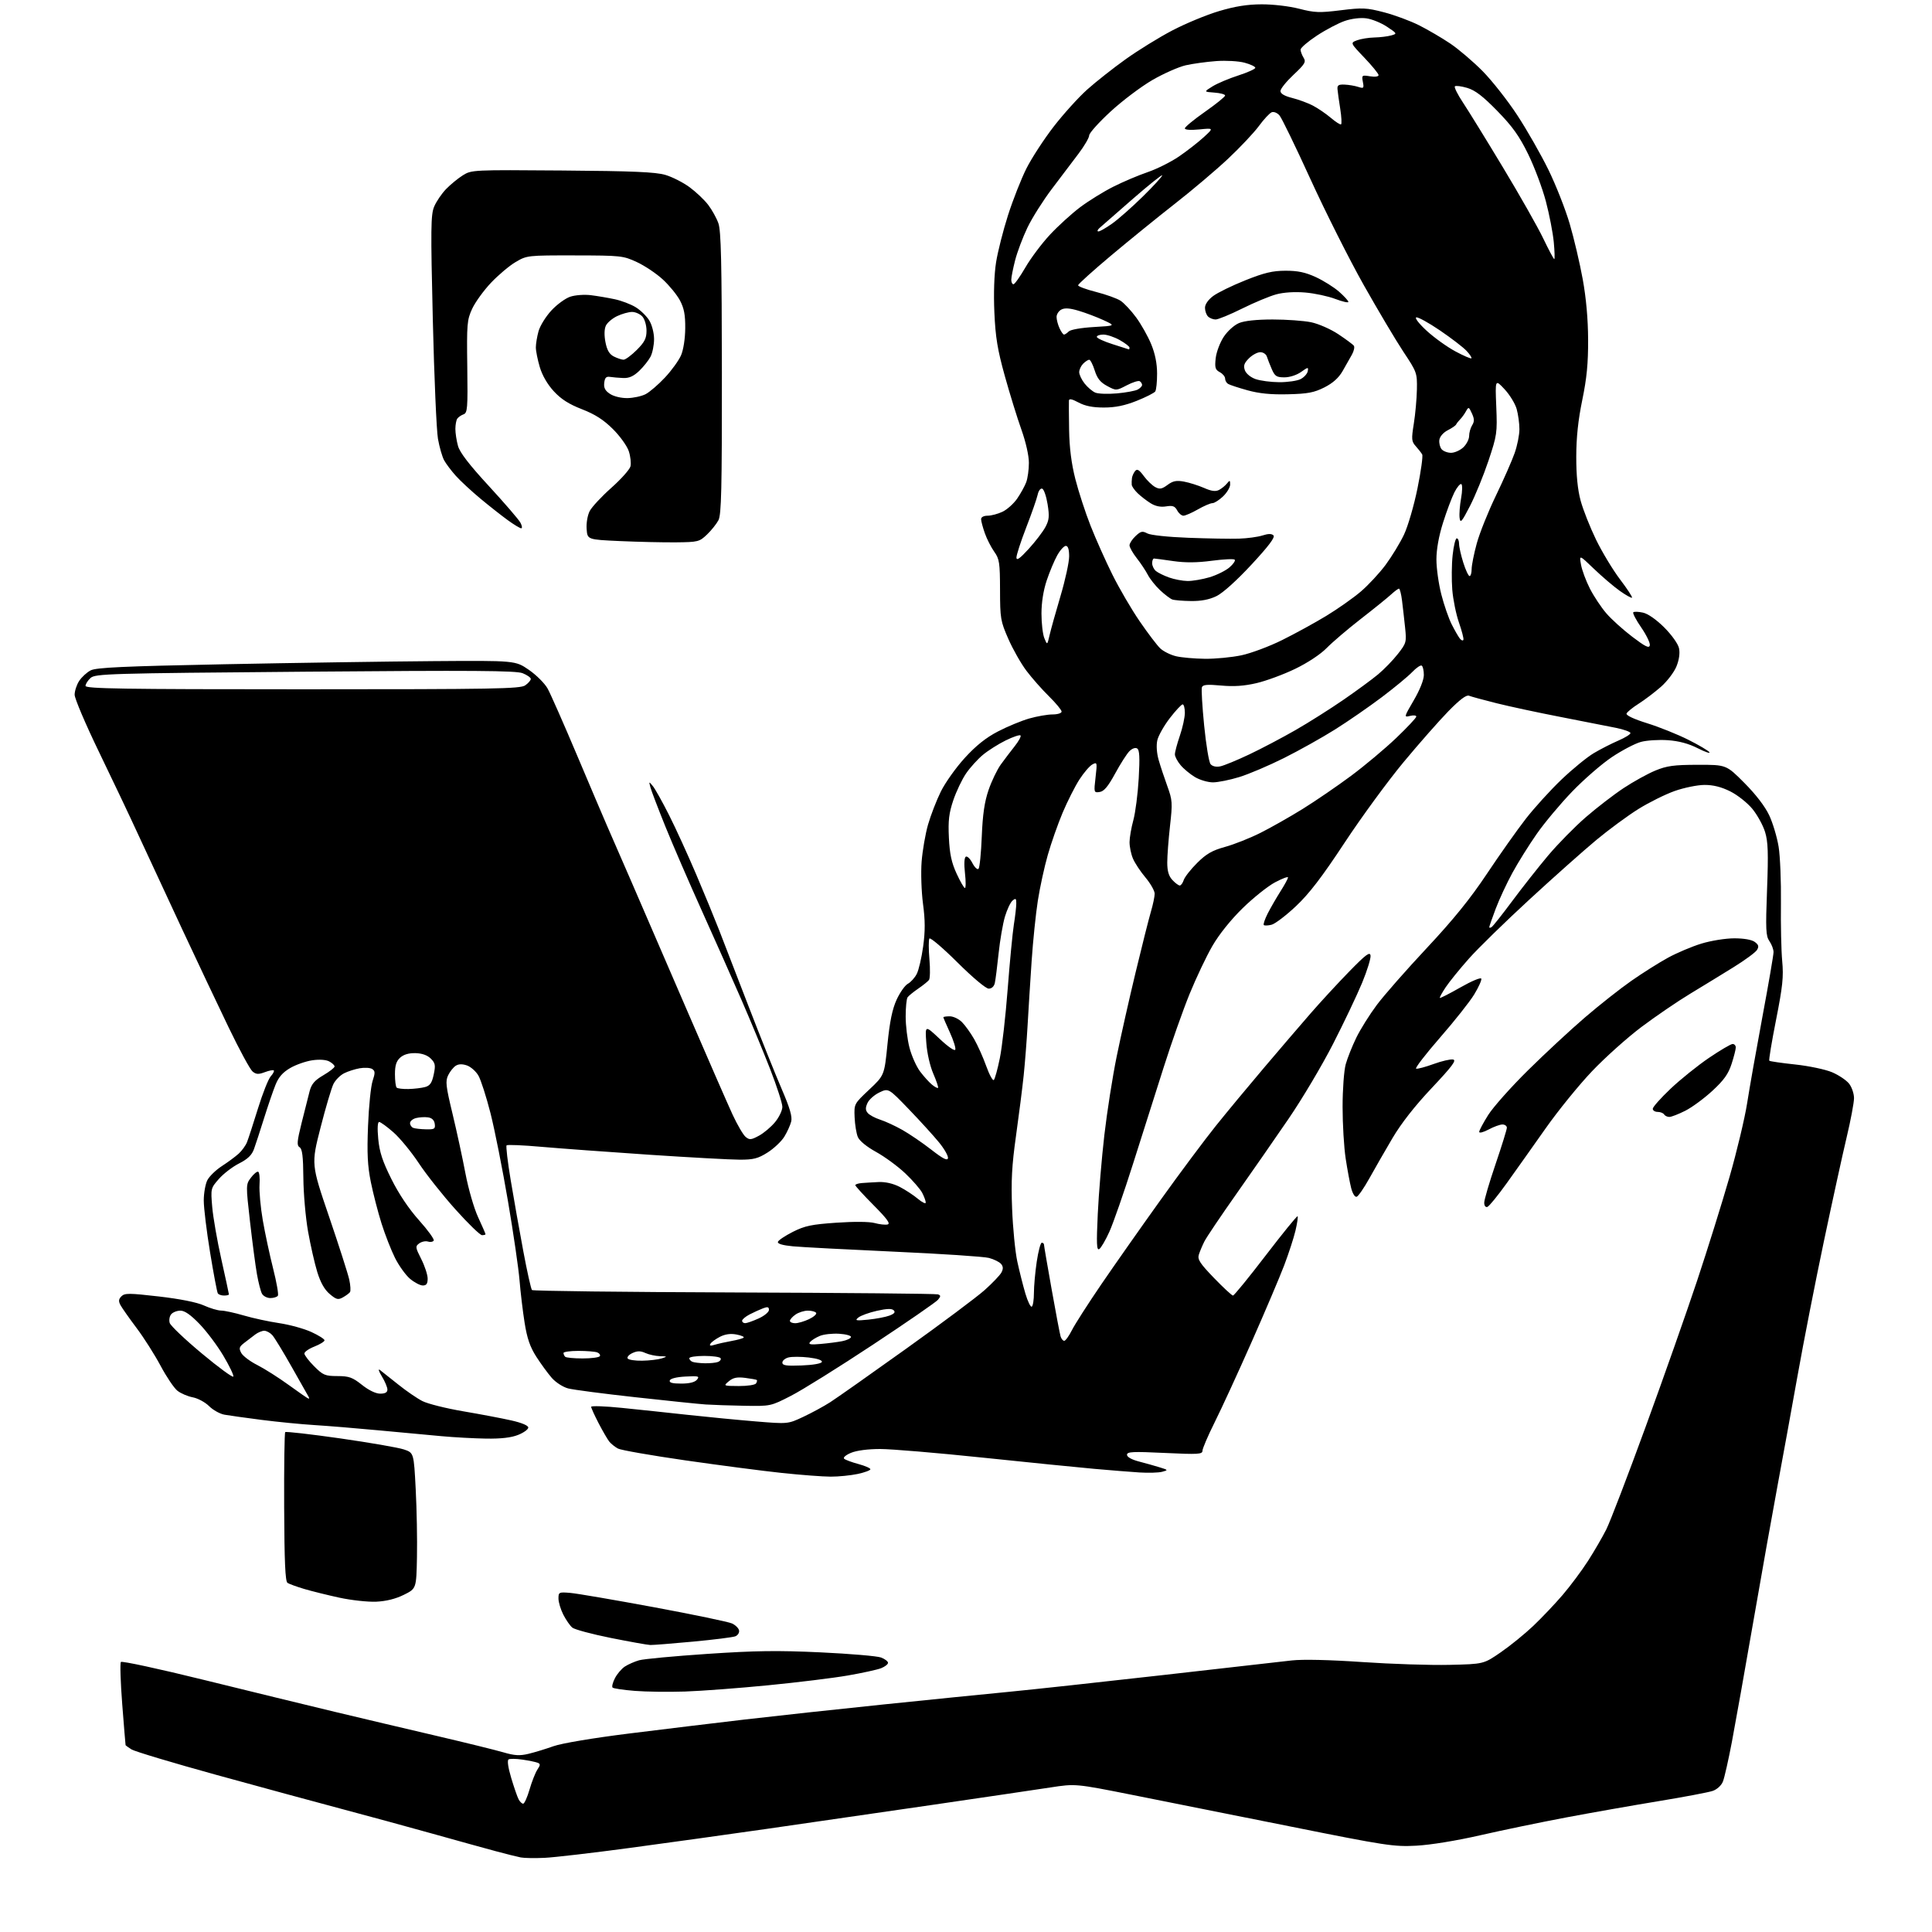 <?xml version="1.0" encoding="UTF-8" standalone="no"?>
<svg 
  version="1.1" 
  xmlns="http://www.w3.org/2000/svg" 
  xmlns:xlink="http://www.w3.org/1999/xlink" 
  xmlns:svg="http://www.w3.org/2000/svg"
  xmlns:rdf="http://www.w3.org/1999/02/22-rdf-syntax-ns#"
  xmlns:cc="http://creativecommons.org/ns#"
  xmlns:dc="http://purl.org/dc/elements/1.1/"
  viewBox="0 0 768 768"
  width="768"
  height="768"
>
<style>svg {background-color: white; }</style>"
<path stroke="none" fill="black" fill-rule="evenodd" d="M216.50,738.52C212.65,738.70 208.38,738.63 207.00,738.36C205.62,738.09 201.12,736.97 197.00,735.86C192.88,734.75 181.62,731.64 172.00,728.94C162.38,726.25 146.18,721.83 136.00,719.13C125.83,716.43 103.33,710.31 86.00,705.54C68.67,700.76 53.49,696.20 52.25,695.41C51.01,694.61 49.96,693.85 49.92,693.73C49.87,693.60 49.28,686.30 48.59,677.50C47.91,668.70 47.67,661.12 48.06,660.66C48.46,660.20 63.34,663.41 81.14,667.81C98.94,672.20 122.28,677.89 133.00,680.46C143.72,683.03 161.95,687.33 173.50,690.03C185.05,692.73 197.02,695.68 200.10,696.58C204.56,697.89 206.59,698.01 210.10,697.17C212.52,696.59 216.97,695.23 220.00,694.15C223.23,692.99 235.61,690.91 250.00,689.11C263.48,687.43 284.18,684.92 296.00,683.54C307.82,682.16 332.57,679.47 351.00,677.57C369.43,675.67 391.93,673.40 401.00,672.53C410.07,671.66 437.52,668.67 462.00,665.90C486.48,663.12 509.65,660.49 513.50,660.05C517.84,659.56 528.48,659.80 541.50,660.69C553.05,661.48 568.64,661.99 576.15,661.81C589.79,661.50 589.79,661.50 596.65,656.76C600.42,654.16 606.23,649.43 609.56,646.26C612.89,643.09 618.12,637.58 621.19,634.00C624.25,630.42 628.78,624.35 631.25,620.50C633.72,616.65 636.99,611.02 638.51,608.00C640.04,604.98 647.11,586.52 654.23,567.00C661.36,547.48 670.54,521.39 674.65,509.04C678.76,496.69 684.52,478.24 687.46,468.04C690.40,457.84 693.57,444.55 694.52,438.50C695.46,432.45 698.21,416.93 700.62,404.00C703.04,391.07 705.01,379.59 705.01,378.47C705.00,377.36 704.27,375.40 703.37,374.12C701.95,372.08 701.83,369.53 702.43,353.65C702.98,339.02 702.83,334.57 701.64,330.71C700.83,328.07 698.56,323.95 696.60,321.55C694.62,319.14 690.69,316.03 687.81,314.59C684.24,312.81 681.02,312.01 677.55,312.02C674.77,312.03 669.45,313.12 665.72,314.43C662.00,315.75 655.50,318.97 651.29,321.60C647.07,324.23 639.54,329.77 634.56,333.91C629.58,338.05 617.62,348.68 608.00,357.54C598.38,366.40 587.53,376.98 583.91,381.07C580.28,385.16 576.13,390.27 574.69,392.44C573.24,394.61 572.19,396.52 572.36,396.69C572.53,396.86 576.23,394.97 580.58,392.49C584.93,390.01 588.65,388.45 588.84,389.03C589.04,389.61 587.77,392.43 586.03,395.29C584.29,398.16 578.16,405.90 572.41,412.49C566.66,419.09 562.39,424.63 562.93,424.81C563.47,424.99 566.59,424.16 569.85,422.97C573.11,421.78 576.62,420.97 577.63,421.17C579.08,421.45 577.24,423.90 569.16,432.48C562.41,439.63 556.99,446.56 553.51,452.46C550.58,457.43 546.45,464.61 544.34,468.42C542.23,472.22 539.96,475.51 539.30,475.73C538.61,475.96 537.70,474.52 537.12,472.31C536.58,470.22 535.59,464.90 534.92,460.50C534.25,456.10 533.70,446.88 533.70,440.00C533.70,433.06 534.26,425.51 534.95,423.03C535.64,420.57 537.53,415.82 539.16,412.48C540.79,409.14 544.46,403.28 547.31,399.47C550.16,395.65 559.11,385.47 567.18,376.85C577.79,365.50 584.41,357.33 591.08,347.33C596.15,339.72 603.10,329.90 606.52,325.50C609.94,321.10 616.33,314.07 620.72,309.88C625.12,305.68 630.90,300.96 633.57,299.38C636.25,297.79 640.62,295.56 643.29,294.41C645.95,293.27 648.13,291.92 648.13,291.41C648.12,290.91 645.51,289.97 642.31,289.32C639.11,288.66 629.23,286.72 620.35,285.00C611.46,283.28 599.99,280.82 594.85,279.53C589.71,278.24 584.80,276.91 583.95,276.56C582.89,276.14 580.29,278.10 575.76,282.72C572.12,286.45 564.08,295.57 557.91,303.00C551.74,310.43 541.20,324.82 534.49,335.00C525.46,348.70 520.44,355.25 515.15,360.23C511.22,363.93 506.86,367.25 505.46,367.60C504.05,367.95 502.67,368.00 502.38,367.72C502.10,367.43 502.80,365.36 503.94,363.11C505.09,360.86 507.37,356.91 509.01,354.32C510.66,351.73 512.00,349.25 512.00,348.80C512.00,348.36 509.67,349.24 506.83,350.75C503.99,352.26 498.21,356.88 493.99,361.00C489.30,365.58 484.61,371.42 481.96,376.00C479.56,380.12 475.47,388.76 472.85,395.18C470.24,401.60 465.63,414.65 462.61,424.18C459.58,433.71 454.11,450.95 450.44,462.50C446.78,474.05 442.53,486.25 441.01,489.61C439.49,492.98 437.67,496.09 436.97,496.52C435.93,497.16 435.82,494.45 436.38,482.58C436.76,474.48 437.94,460.35 439.00,451.18C440.06,442.00 442.26,427.98 443.89,420.00C445.52,412.02 448.91,396.95 451.43,386.50C453.94,376.05 456.68,365.21 457.50,362.41C458.33,359.61 459.00,356.39 459.00,355.26C459.00,354.12 457.36,351.23 455.36,348.84C453.35,346.46 451.10,343.05 450.36,341.28C449.61,339.51 449.01,336.59 449.01,334.78C449.02,332.98 449.70,329.02 450.53,326.00C451.35,322.98 452.31,315.50 452.66,309.40C453.13,301.05 452.98,298.11 452.04,297.53C451.31,297.07 450.03,297.53 448.94,298.63C447.92,299.66 445.37,303.65 443.28,307.50C440.46,312.67 438.85,314.59 437.12,314.83C434.82,315.16 434.80,315.06 435.50,308.99C436.19,303.04 436.15,302.85 434.23,303.88C433.14,304.46 430.81,307.18 429.05,309.92C427.30,312.65 424.31,318.57 422.41,323.06C420.52,327.56 417.86,335.12 416.51,339.87C415.15,344.61 413.38,352.77 412.56,358.00C411.74,363.23 410.63,374.02 410.09,382.00C409.55,389.98 408.83,401.45 408.49,407.50C408.15,413.55 407.44,422.55 406.93,427.50C406.41,432.45 405.04,443.25 403.88,451.50C402.21,463.40 401.89,469.40 402.33,480.50C402.63,488.20 403.56,497.65 404.40,501.50C405.23,505.35 406.68,511.07 407.61,514.22C408.54,517.36 409.68,519.70 410.15,519.41C410.62,519.12 411.00,516.68 411.00,513.98C411.00,511.29 411.50,505.69 412.12,501.54C412.74,497.39 413.64,494.00 414.12,494.00C414.60,494.00 415.00,494.34 415.00,494.75C415.00,495.16 416.37,503.15 418.04,512.50C419.70,521.85 421.31,530.29 421.60,531.25C421.90,532.21 422.55,533.00 423.05,533.00C423.55,533.00 424.93,531.09 426.11,528.75C427.29,526.41 432.56,518.20 437.81,510.50C443.07,502.80 453.66,487.73 461.35,477.00C469.03,466.27 478.94,453.00 483.35,447.50C487.77,442.00 496.35,431.65 502.42,424.50C508.48,417.35 516.77,407.68 520.84,403.00C524.90,398.32 531.89,390.75 536.36,386.17C542.95,379.42 544.56,378.22 544.81,379.83C544.98,380.93 543.48,385.81 541.47,390.67C539.46,395.52 534.26,406.48 529.90,415.00C525.54,423.52 517.59,436.91 512.23,444.73C506.88,452.56 497.50,466.06 491.39,474.73C485.27,483.41 479.59,491.85 478.76,493.50C477.93,495.15 476.94,497.52 476.55,498.77C475.97,500.65 477.01,502.24 482.59,508.02C486.30,511.86 489.69,515.00 490.13,515.00C490.57,515.00 496.44,507.81 503.16,499.03C509.89,490.25 515.58,483.25 515.81,483.48C516.04,483.70 515.66,486.28 514.97,489.20C514.28,492.11 512.26,498.32 510.48,503.00C508.70,507.68 502.87,521.40 497.52,533.50C492.17,545.60 485.58,559.91 482.89,565.30C480.20,570.69 478.00,575.82 478.00,576.69C478.00,578.10 476.34,578.20 463.00,577.57C450.26,576.96 448.00,577.07 448.00,578.30C448.00,579.18 449.85,580.22 452.75,580.97C455.36,581.65 459.07,582.69 461.00,583.29C464.40,584.34 464.43,584.39 462.00,585.05C460.62,585.43 456.57,585.55 453.00,585.33C449.43,585.10 441.32,584.46 435.00,583.89C428.68,583.33 408.72,581.32 390.65,579.43C372.59,577.54 354.24,576.00 349.87,576.00C345.03,576.00 340.52,576.59 338.29,577.52C336.21,578.39 335.04,579.40 335.57,579.88C336.08,580.33 338.64,581.28 341.25,581.98C343.86,582.69 346.00,583.61 346.00,584.05C346.00,584.48 343.73,585.32 340.95,585.92C338.17,586.51 333.34,587.00 330.20,586.99C327.07,586.98 318.33,586.32 310.79,585.52C303.25,584.72 286.00,582.47 272.45,580.52C258.91,578.57 246.85,576.46 245.66,575.83C244.47,575.19 242.93,573.96 242.22,573.09C241.52,572.21 239.61,568.93 237.97,565.78C236.34,562.63 235.00,559.69 235.00,559.23C235.00,558.78 240.51,558.97 247.25,559.66C253.99,560.34 265.80,561.59 273.50,562.44C281.20,563.28 293.28,564.45 300.35,565.03C313.20,566.09 313.20,566.09 319.35,563.20C322.73,561.61 327.54,559.00 330.02,557.40C332.51,555.81 346.05,546.27 360.11,536.21C374.18,526.16 388.23,515.65 391.36,512.87C394.48,510.09 397.50,506.93 398.08,505.84C398.84,504.42 398.81,503.47 397.95,502.44C397.30,501.66 395.13,500.58 393.13,500.05C391.14,499.52 374.20,498.40 355.50,497.56C336.80,496.71 318.66,495.76 315.20,495.43C311.09,495.04 309.01,494.42 309.23,493.66C309.42,493.02 312.11,491.23 315.19,489.67C319.94,487.28 322.62,486.72 332.54,486.04C339.54,485.56 345.64,485.61 347.69,486.18C349.57,486.70 351.87,486.96 352.81,486.75C354.07,486.47 352.68,484.54 347.25,479.07C343.26,475.05 340.00,471.48 340.00,471.13C340.00,470.78 341.12,470.41 342.50,470.29C343.88,470.18 346.91,469.99 349.25,469.88C351.94,469.76 355.01,470.46 357.62,471.79C359.88,472.95 363.14,475.09 364.87,476.54C366.59,477.99 368.00,478.67 368.00,478.04C368.00,477.41 367.37,475.68 366.60,474.19C365.82,472.69 362.78,469.19 359.84,466.41C356.90,463.63 351.69,459.81 348.27,457.92C344.51,455.85 341.64,453.50 341.00,451.97C340.42,450.58 339.84,447.05 339.72,444.12C339.50,438.82 339.52,438.79 345.52,433.14C351.55,427.47 351.55,427.47 352.79,415.04C353.69,406.06 354.70,401.15 356.42,397.39C357.74,394.52 359.75,391.67 360.90,391.06C362.04,390.44 363.63,388.69 364.42,387.16C365.21,385.64 366.35,380.72 366.97,376.23C367.80,370.13 367.79,365.86 366.91,359.29C366.27,354.43 366.02,346.92 366.36,342.50C366.71,338.10 367.85,331.48 368.91,327.79C369.97,324.10 372.26,318.19 373.99,314.67C375.73,311.14 380.01,305.12 383.51,301.29C387.97,296.40 391.92,293.25 396.69,290.77C400.43,288.82 406.04,286.50 409.15,285.61C412.26,284.73 416.43,284.00 418.40,284.00C420.42,284.00 422.00,283.50 422.00,282.87C422.00,282.24 419.73,279.50 416.96,276.77C414.19,274.05 410.17,269.49 408.02,266.64C405.87,263.79 402.63,258.09 400.83,253.98C397.73,246.91 397.55,245.84 397.53,234.50C397.50,223.65 397.28,222.20 395.23,219.32C393.98,217.56 392.29,214.25 391.48,211.94C390.67,209.63 390.00,207.13 390.00,206.37C390.00,205.56 391.06,205.00 392.60,205.00C394.03,205.00 396.69,204.29 398.51,203.43C400.34,202.56 402.97,200.20 404.36,198.18C405.75,196.15 407.36,193.23 407.94,191.68C408.52,190.14 409.00,186.67 409.00,183.99C409.00,181.10 407.78,175.71 406.03,170.80C404.40,166.24 401.43,156.65 399.44,149.50C396.53,139.03 395.72,134.12 395.28,124.24C394.94,116.63 395.20,109.04 395.96,104.24C396.64,99.98 398.78,91.55 400.72,85.50C402.66,79.45 405.94,71.12 408.01,66.99C410.09,62.86 414.96,55.37 418.84,50.35C422.72,45.33 428.73,38.68 432.20,35.58C435.66,32.49 442.55,27.05 447.50,23.52C452.45,19.98 460.77,14.84 466.00,12.11C471.23,9.37 479.55,5.92 484.50,4.44C490.92,2.52 495.79,1.74 501.50,1.72C506.04,1.70 512.51,2.46 516.46,3.48C522.60,5.06 524.52,5.13 532.96,4.08C541.60,3.01 543.22,3.08 550.14,4.88C554.35,5.97 560.65,8.31 564.14,10.07C567.64,11.83 573.20,15.09 576.50,17.31C579.80,19.53 585.58,24.46 589.35,28.26C593.11,32.07 599.33,39.98 603.17,45.84C607.01,51.70 612.57,61.45 615.53,67.50C618.49,73.55 622.30,83.22 623.99,89.00C625.69,94.78 628.01,104.67 629.16,111.00C630.52,118.47 631.27,126.88 631.30,135.00C631.34,144.41 630.77,150.34 628.98,159.00C627.34,166.94 626.60,173.90 626.59,181.50C626.57,188.90 627.14,194.63 628.32,199.00C629.28,202.57 632.04,209.55 634.44,214.50C636.85,219.45 641.15,226.57 644.00,230.33C646.85,234.08 648.99,237.35 648.75,237.58C648.51,237.82 646.34,236.61 643.91,234.89C641.48,233.17 636.86,229.23 633.63,226.13C627.77,220.50 627.77,220.50 628.47,224.44C628.85,226.60 630.43,230.88 631.99,233.94C633.55,237.00 636.50,241.45 638.55,243.82C640.60,246.20 645.25,250.40 648.89,253.15C654.06,257.08 655.57,257.81 655.83,256.53C656.02,255.63 654.48,252.44 652.42,249.44C650.35,246.45 648.93,243.73 649.26,243.40C649.59,243.08 651.32,243.13 653.11,243.53C655.09,243.96 658.41,246.28 661.57,249.43C664.53,252.40 667.05,255.93 667.43,257.67C667.85,259.61 667.49,262.23 666.43,264.88C665.52,267.16 662.74,270.82 660.26,273.01C657.77,275.19 653.78,278.22 651.38,279.74C648.99,281.25 646.82,283.02 646.58,283.65C646.31,284.36 649.47,285.85 654.80,287.51C659.56,288.99 666.92,291.95 671.15,294.08C675.39,296.20 679.15,298.44 679.53,299.04C679.90,299.64 677.79,298.91 674.85,297.42C671.25,295.59 667.37,294.55 663.00,294.24C659.42,293.99 654.61,294.29 652.29,294.92C649.98,295.54 644.79,298.26 640.75,300.96C636.71,303.66 629.60,309.84 624.93,314.69C620.27,319.53 613.94,327.10 610.87,331.50C607.79,335.90 603.43,342.88 601.19,347.00C598.94,351.12 595.95,357.55 594.55,361.27C593.15,365.00 592.00,368.29 592.00,368.58C592.00,368.88 592.42,368.86 592.93,368.54C593.45,368.22 597.12,363.59 601.10,358.23C605.07,352.88 611.51,344.72 615.40,340.09C619.30,335.47 626.05,328.60 630.42,324.82C634.79,321.03 641.54,315.84 645.43,313.27C649.32,310.70 654.98,307.57 658.00,306.32C662.60,304.42 665.36,304.04 674.86,304.02C686.23,304.00 686.23,304.00 693.44,311.25C697.95,315.78 701.65,320.60 703.29,324.10C704.73,327.17 706.41,332.80 707.03,336.60C707.64,340.39 708.05,350.48 707.95,359.00C707.84,367.52 708.07,377.88 708.45,382.00C709.04,388.27 708.64,392.10 706.02,405.36C704.29,414.08 703.08,421.41 703.32,421.65C703.56,421.90 708.20,422.57 713.63,423.15C719.06,423.73 725.65,425.12 728.29,426.24C730.92,427.36 733.96,429.40 735.04,430.77C736.12,432.15 737.00,434.74 737.00,436.53C737.00,438.32 735.68,445.35 734.06,452.14C732.44,458.94 728.37,477.55 725.01,493.50C721.65,509.45 716.93,533.52 714.53,547.00C712.12,560.48 708.56,580.05 706.61,590.50C704.66,600.95 700.33,625.25 696.99,644.50C693.65,663.75 689.80,685.35 688.44,692.50C687.08,699.65 685.48,706.71 684.89,708.19C684.27,709.74 682.56,711.31 680.84,711.91C679.20,712.48 669.46,714.32 659.18,716.01C648.91,717.70 632.39,720.61 622.49,722.48C612.58,724.35 597.28,727.52 588.49,729.53C579.00,731.70 568.64,733.39 563.00,733.69C554.08,734.16 551.04,733.70 513.00,726.07C490.73,721.60 462.38,715.94 450.00,713.48C427.50,709.01 427.50,709.01 417.50,710.55C412.00,711.39 390.62,714.55 370.00,717.56C349.38,720.57 320.12,724.81 305.00,726.98C289.88,729.15 265.35,732.56 250.50,734.56C235.65,736.56 220.35,738.34 216.50,738.52zM207.96,717.00C208.46,717.00 209.60,714.46 210.50,711.36C211.40,708.26 212.80,704.71 213.60,703.48C214.86,701.57 214.87,701.16 213.66,700.70C212.89,700.40 210.21,699.85 207.70,699.48C205.19,699.10 202.70,699.07 202.17,699.40C201.57,699.77 201.97,702.60 203.21,706.75C204.32,710.46 205.64,714.29 206.15,715.25C206.65,716.21 207.47,717.00 207.96,717.00zM272.30,672.41C265.81,672.62 256.82,672.51 252.33,672.15C247.84,671.79 243.86,671.20 243.51,670.84C243.15,670.48 243.57,668.80 244.45,667.10C245.32,665.41 247.10,663.32 248.40,662.47C249.69,661.63 252.23,660.51 254.03,659.99C255.84,659.47 268.04,658.33 281.14,657.45C300.31,656.16 309.12,656.04 326.23,656.84C337.93,657.39 348.74,658.31 350.25,658.89C351.76,659.47 353.00,660.42 353.00,661.00C353.00,661.58 351.76,662.54 350.25,663.14C348.74,663.73 342.77,665.04 337.00,666.04C331.23,667.04 316.96,668.79 305.30,669.93C293.64,671.08 278.79,672.19 272.30,672.41zM258.50,653.91C257.40,653.88 250.34,652.61 242.82,651.11C235.30,649.60 228.40,647.75 227.50,647.00C226.59,646.25 224.99,643.93 223.93,641.86C222.87,639.78 222.00,636.89 222.00,635.44C222.00,632.91 222.18,632.82 226.75,633.21C229.36,633.43 244.32,636.00 260.00,638.90C275.68,641.81 289.62,644.72 290.99,645.35C292.36,645.99 293.62,647.24 293.79,648.13C293.96,649.02 293.29,650.07 292.30,650.46C291.31,650.85 283.75,651.80 275.50,652.57C267.25,653.34 259.60,653.95 258.50,653.91zM149.52,636.70C146.21,636.84 139.63,636.12 134.91,635.10C130.18,634.07 123.88,632.51 120.91,631.63C117.93,630.74 114.96,629.66 114.29,629.22C113.39,628.64 113.05,620.84 112.96,599.13C112.89,583.02 113.08,569.59 113.38,569.29C113.68,568.99 123.51,570.11 135.21,571.78C146.92,573.46 158.30,575.43 160.50,576.16C164.50,577.50 164.50,577.50 165.25,592.00C165.67,599.98 165.89,612.12 165.75,619.00C165.50,631.50 165.50,631.50 160.52,633.97C157.25,635.59 153.48,636.52 149.52,636.70zM193.23,571.87C188.43,571.79 180.45,571.36 175.50,570.90C170.55,570.45 159.30,569.40 150.50,568.58C141.70,567.75 130.22,566.81 125.00,566.49C119.78,566.17 110.33,565.24 104.00,564.43C97.67,563.62 91.02,562.68 89.21,562.36C87.40,562.03 84.65,560.50 83.11,558.95C81.56,557.41 78.65,555.84 76.64,555.46C74.63,555.08 71.89,553.91 70.55,552.86C69.20,551.80 66.19,547.34 63.84,542.93C61.49,538.53 57.20,531.76 54.29,527.90C51.38,524.03 48.51,519.94 47.90,518.82C47.05,517.23 47.14,516.43 48.28,515.29C49.57,514.00 51.36,514.01 63.18,515.37C71.58,516.34 78.27,517.68 81.05,518.94C83.50,520.05 86.59,520.97 87.93,520.98C89.27,520.99 93.32,521.87 96.93,522.93C100.54,523.99 106.87,525.36 110.99,525.97C115.12,526.58 120.85,528.16 123.74,529.48C126.64,530.81 129.00,532.30 129.00,532.79C129.00,533.29 127.20,534.40 125.00,535.27C122.80,536.13 121.00,537.38 121.00,538.04C121.00,538.70 122.75,540.98 124.88,543.12C128.42,546.66 129.24,547.00 134.13,547.01C138.75,547.02 140.11,547.51 143.89,550.51C146.59,552.66 149.38,554.00 151.14,554.00C153.12,554.00 154.00,553.50 154.00,552.37C154.00,551.47 153.01,549.11 151.79,547.12C150.54,545.07 150.22,543.98 151.04,544.60C151.84,545.20 155.10,547.79 158.29,550.35C161.47,552.91 165.80,555.88 167.91,556.95C170.02,558.03 177.31,559.85 184.12,561.01C190.93,562.17 199.54,563.80 203.25,564.64C207.38,565.57 210.00,566.67 210.00,567.47C210.00,568.19 208.19,569.51 205.98,570.39C203.23,571.49 199.19,571.96 193.23,571.87zM295.92,558.82C290.19,558.72 283.25,558.48 280.50,558.30C277.75,558.11 265.15,556.81 252.50,555.41C239.85,554.02 227.85,552.45 225.84,551.92C223.81,551.39 220.92,549.53 219.34,547.73C217.78,545.94 215.01,542.15 213.18,539.30C210.70,535.42 209.53,532.03 208.54,525.81C207.81,521.24 206.91,513.67 206.53,509.00C206.15,504.32 204.09,490.15 201.93,477.50C199.78,464.85 196.66,449.12 194.99,442.55C193.32,435.98 191.15,429.24 190.17,427.56C189.20,425.88 187.16,424.08 185.64,423.54C183.81,422.90 182.33,422.93 181.20,423.63C180.26,424.21 178.90,425.90 178.17,427.39C177.00,429.77 177.21,431.64 179.90,442.80C181.58,449.79 183.89,460.45 185.03,466.50C186.19,472.60 188.42,480.34 190.06,483.86C191.68,487.36 193.00,490.40 193.00,490.61C193.00,490.83 192.38,491.00 191.61,491.00C190.85,491.00 186.09,486.39 181.04,480.75C175.98,475.11 169.43,466.85 166.48,462.38C163.52,457.91 158.99,452.40 156.41,450.13C153.83,447.86 151.27,446.00 150.72,446.00C150.09,446.00 149.96,448.50 150.36,452.75C150.85,457.97 152.05,461.60 155.62,468.76C158.56,474.65 162.56,480.61 166.61,485.12C170.11,489.03 172.72,492.64 172.41,493.15C172.09,493.66 171.06,493.84 170.11,493.54C169.17,493.24 167.62,493.56 166.66,494.26C165.04,495.44 165.09,495.84 167.46,500.51C168.85,503.26 169.99,506.74 170.00,508.25C170.00,510.30 169.51,511.00 168.08,511.00C167.02,511.00 164.75,509.81 163.02,508.37C161.30,506.92 158.62,503.21 157.06,500.12C155.51,497.03 153.08,490.84 151.67,486.37C150.26,481.91 148.35,474.50 147.42,469.92C146.11,463.43 145.86,458.52 146.30,447.55C146.60,439.82 147.42,431.78 148.12,429.68C149.18,426.46 149.15,425.71 147.94,424.94C147.15,424.44 144.93,424.31 143.00,424.65C141.07,424.99 138.27,425.89 136.77,426.65C135.26,427.41 133.39,429.29 132.59,430.82C131.80,432.35 129.48,440.17 127.43,448.19C123.70,462.78 123.70,462.78 130.81,483.64C134.72,495.11 138.33,506.37 138.83,508.65C139.33,510.93 139.46,513.18 139.12,513.65C138.78,514.12 137.51,515.05 136.30,515.73C134.40,516.79 133.69,516.61 131.07,514.40C129.02,512.68 127.42,509.85 126.13,505.68C125.08,502.28 123.43,495.00 122.45,489.50C121.48,484.00 120.64,474.42 120.59,468.21C120.52,459.70 120.16,456.71 119.10,456.06C117.93,455.34 118.05,453.80 119.90,446.35C121.11,441.48 122.54,435.82 123.08,433.77C123.84,430.89 125.07,429.46 128.53,427.43C130.99,425.99 133.00,424.42 133.00,423.94C133.00,423.46 132.05,422.56 130.89,421.94C129.59,421.24 126.98,421.07 124.14,421.48C121.59,421.85 117.64,423.23 115.37,424.55C112.41,426.27 110.75,428.16 109.52,431.22C108.57,433.57 106.52,439.55 104.97,444.50C103.42,449.45 101.62,454.98 100.96,456.79C100.10,459.17 98.48,460.74 95.05,462.48C92.45,463.79 88.84,466.56 87.03,468.62C83.77,472.33 83.74,472.45 84.36,479.79C84.71,483.87 86.34,493.25 88.00,500.64C89.65,508.03 91.00,514.29 91.00,514.54C91.00,514.79 90.13,515.00 89.06,515.00C87.99,515.00 86.87,514.61 86.58,514.12C86.28,513.64 84.90,506.34 83.52,497.91C82.13,489.47 81.00,480.17 81.00,477.23C81.00,474.30 81.65,470.65 82.43,469.13C83.22,467.60 85.81,465.09 88.18,463.55C90.56,462.01 93.56,459.79 94.86,458.62C96.15,457.45 97.66,455.38 98.20,454.00C98.74,452.62 100.70,446.61 102.55,440.63C104.40,434.65 106.68,428.91 107.61,427.87C108.55,426.84 109.11,425.77 108.84,425.51C108.58,425.25 106.97,425.56 105.26,426.21C102.75,427.15 101.82,427.10 100.40,425.94C99.43,425.15 95.17,417.30 90.93,408.50C86.69,399.70 78.28,381.93 72.24,369.00C66.21,356.07 58.47,339.43 55.05,332.00C51.64,324.57 44.53,309.59 39.25,298.70C33.98,287.81 29.67,277.67 29.67,276.17C29.67,274.67 30.48,272.19 31.48,270.67C32.48,269.14 34.53,267.26 36.05,266.48C38.23,265.35 49.10,264.85 89.15,264.05C116.84,263.50 154.21,262.94 172.18,262.81C204.86,262.57 204.86,262.57 210.24,266.28C213.20,268.32 216.56,271.67 217.70,273.74C218.85,275.81 224.16,287.85 229.50,300.50C234.84,313.15 240.11,325.52 241.20,328.00C242.30,330.48 246.71,340.60 251.00,350.50C255.29,360.40 265.32,383.61 273.29,402.07C281.26,420.53 289.32,438.98 291.21,443.07C293.11,447.16 295.44,451.15 296.41,451.94C297.94,453.20 298.59,453.14 301.68,451.47C303.62,450.43 306.51,447.99 308.10,446.06C309.70,444.13 311.00,441.39 311.00,439.99C311.00,438.58 308.81,431.82 306.14,424.97C303.47,418.11 298.35,405.75 294.76,397.50C291.16,389.25 284.07,373.29 278.99,362.03C273.91,350.77 267.39,335.69 264.49,328.53C261.60,321.36 258.93,314.38 258.56,313.00C257.91,310.56 257.93,310.54 259.53,312.50C260.43,313.60 263.32,318.77 265.96,324.00C268.60,329.23 273.43,339.80 276.71,347.50C279.99,355.20 284.06,365.10 285.77,369.50C287.48,373.90 292.78,387.62 297.56,400.00C302.34,412.38 308.25,427.15 310.71,432.84C313.99,440.45 315.00,443.88 314.51,445.84C314.14,447.30 312.91,450.02 311.77,451.87C310.62,453.73 307.64,456.54 305.15,458.12C301.33,460.54 299.56,461.00 294.05,460.99C290.45,460.99 274.23,460.10 258.00,459.02C241.78,457.93 222.53,456.52 215.23,455.88C207.93,455.23 201.70,454.97 201.38,455.29C201.06,455.61 201.80,461.86 203.02,469.18C204.24,476.51 206.48,489.16 208.01,497.31C209.53,505.45 211.09,512.43 211.47,512.81C211.85,513.19 248.02,513.62 291.83,513.77C335.65,513.92 372.11,514.26 372.86,514.53C374.01,514.95 374.01,515.28 372.86,516.68C372.11,517.59 360.48,525.62 347.00,534.53C333.52,543.44 318.87,552.59 314.42,554.86C306.37,558.99 306.32,559.00 295.92,558.82zM122.68,556.00C122.92,556.00 122.92,555.66 122.68,555.25C122.44,554.84 119.45,549.55 116.03,543.50C112.62,537.45 109.12,531.71 108.26,530.75C107.40,529.79 105.95,529.00 105.05,529.00C104.15,529.00 102.53,529.67 101.45,530.49C100.38,531.30 98.43,532.80 97.12,533.80C95.07,535.38 94.90,535.94 95.90,537.82C96.55,539.02 99.42,541.19 102.29,542.63C105.15,544.08 110.82,547.68 114.88,550.63C118.93,553.58 122.45,556.00 122.68,556.00zM293.69,550.97C297.10,550.99 300.18,550.52 300.54,549.93C300.90,549.35 301.04,548.73 300.85,548.57C300.66,548.41 298.58,548.03 296.24,547.73C292.99,547.32 291.46,547.63 289.74,549.06C287.50,550.93 287.51,550.93 293.69,550.97zM270.79,550.00C274.06,550.00 276.20,549.47 277.05,548.45C278.19,547.06 277.68,546.92 272.50,547.20C268.95,547.38 266.50,547.99 266.25,548.75C265.95,549.64 267.27,550.00 270.79,550.00zM92.77,547.20C92.95,546.65 91.17,542.93 88.80,538.95C86.44,534.96 82.19,529.29 79.36,526.35C75.85,522.70 73.43,521.00 71.73,521.00C70.36,521.00 68.70,521.65 68.04,522.45C67.38,523.25 67.12,524.81 67.47,525.91C67.82,527.02 73.58,532.49 80.27,538.06C86.96,543.64 92.58,547.75 92.77,547.20zM318.67,542.79C323.15,542.62 326.49,542.04 326.71,541.39C326.93,540.72 324.90,540.03 321.51,539.63C318.45,539.27 314.83,539.26 313.47,539.60C312.11,539.94 311.00,540.86 311.00,541.65C311.00,542.80 312.54,543.03 318.67,542.79zM280.17,541.92C282.19,541.96 284.55,541.73 285.41,541.40C286.28,541.06 286.74,540.39 286.44,539.90C286.13,539.40 283.21,539.00 279.94,539.00C276.67,539.00 274.00,539.41 274.00,539.92C274.00,540.42 274.56,541.06 275.25,541.34C275.94,541.62 278.15,541.88 280.17,541.92zM255.31,540.90C258.16,540.85 261.62,540.44 263.00,540.00C265.38,539.24 265.35,539.19 262.30,539.10C260.54,539.04 257.95,538.48 256.55,537.84C254.61,536.96 253.39,536.96 251.44,537.84C250.04,538.48 249.16,539.46 249.50,540.00C249.84,540.55 252.45,540.96 255.31,540.90zM231.61,540.00C235.06,540.00 238.13,539.60 238.44,539.10C238.74,538.61 238.28,537.94 237.41,537.60C236.55,537.27 233.17,537.00 229.92,537.00C226.66,537.00 224.00,537.38 224.00,537.83C224.00,538.29 224.30,538.97 224.67,539.33C225.03,539.70 228.16,540.00 231.61,540.00zM284.09,534.57C285.42,534.16 288.42,533.49 290.76,533.07C293.10,532.65 295.29,532.05 295.61,531.72C295.94,531.40 294.64,530.84 292.72,530.48C290.39,530.04 288.23,530.35 286.18,531.40C284.50,532.27 282.80,533.51 282.41,534.15C281.89,534.98 282.38,535.10 284.09,534.57zM326.25,534.24C329.14,533.99 332.98,533.49 334.78,533.14C336.59,532.79 338.17,532.05 338.28,531.50C338.40,530.95 336.30,530.36 333.60,530.19C330.91,530.02 327.44,530.40 325.89,531.05C324.34,531.69 322.60,532.78 322.03,533.46C321.22,534.44 322.14,534.61 326.25,534.24zM296.25,525.98C296.94,525.97 299.34,525.12 301.58,524.10C303.83,523.08 305.67,521.56 305.67,520.71C305.67,519.52 305.15,519.37 303.33,520.07C302.04,520.56 299.64,521.65 297.99,522.50C296.35,523.35 295.00,524.49 295.00,525.03C295.00,525.56 295.56,525.99 296.25,525.98zM316.10,526.00C317.25,526.00 319.72,525.28 321.59,524.39C323.46,523.50 324.73,522.38 324.43,521.89C324.13,521.40 322.66,521.00 321.16,521.00C319.67,521.00 317.44,521.70 316.22,522.56C315.00,523.41 314.00,524.54 314.00,525.06C314.00,525.58 314.94,526.00 316.10,526.00zM345.19,524.57C348.32,524.25 352.10,523.53 353.60,522.96C355.52,522.23 356.01,521.61 355.27,520.87C354.52,520.12 352.53,520.18 348.57,521.07C345.46,521.77 342.15,522.97 341.21,523.74C339.71,524.96 340.21,525.07 345.19,524.57zM107.48,516.00C106.15,516.00 104.65,515.21 104.13,514.25C103.62,513.29 102.72,509.80 102.14,506.50C101.55,503.20 100.32,493.83 99.39,485.69C97.73,471.07 97.73,470.84 99.71,468.19C100.81,466.71 102.12,465.62 102.61,465.77C103.10,465.92 103.35,468.21 103.17,470.86C102.99,473.52 103.57,479.90 104.46,485.06C105.35,490.21 107.20,498.85 108.57,504.26C109.94,509.67 110.79,514.52 110.47,515.05C110.15,515.57 108.80,516.00 107.48,516.00zM591.25,479.77C590.52,480.00 590.00,479.30 590.00,478.08C590.00,476.94 592.02,470.05 594.50,462.78C596.98,455.51 599.00,448.98 599.00,448.28C599.00,447.58 598.21,447.00 597.24,447.00C596.26,447.00 593.79,447.90 591.74,449.00C589.68,450.10 588.00,450.53 588.00,449.95C588.00,449.38 589.62,446.34 591.60,443.20C593.57,440.07 600.72,432.05 607.47,425.39C614.22,418.73 624.41,409.27 630.12,404.38C635.83,399.48 644.10,392.96 648.50,389.89C652.90,386.82 659.42,382.70 663.00,380.74C666.58,378.78 672.58,376.24 676.36,375.09C680.15,373.93 685.98,373.00 689.41,373.00C693.25,373.00 696.36,373.55 697.56,374.44C699.08,375.57 699.27,376.26 698.43,377.62C697.85,378.58 693.69,381.64 689.19,384.43C684.69,387.22 676.92,391.98 671.92,395.00C666.91,398.02 658.21,403.96 652.58,408.18C646.94,412.41 638.07,420.35 632.86,425.83C627.65,431.30 619.37,441.50 614.45,448.49C609.53,455.47 602.58,465.28 599.00,470.27C595.42,475.27 591.94,479.54 591.25,479.77zM376.83,460.41C377.02,459.59 375.45,456.79 373.34,454.20C371.24,451.62 365.85,445.68 361.36,441.02C353.20,432.54 353.20,432.54 349.58,434.26C347.59,435.21 345.46,437.10 344.84,438.46C343.98,440.34 344.00,441.30 344.93,442.42C345.61,443.23 347.81,444.42 349.83,445.07C351.85,445.71 355.82,447.54 358.66,449.14C361.50,450.74 366.68,454.27 370.16,456.98C374.80,460.60 376.59,461.52 376.83,460.41zM169.32,448.92C172.73,448.99 173.10,448.76 172.82,446.75C172.61,445.27 171.70,444.39 170.15,444.17C168.85,443.98 166.72,444.11 165.40,444.44C164.08,444.77 163.00,445.67 163.00,446.44C163.00,447.20 163.56,448.06 164.25,448.34C164.94,448.62 167.22,448.88 169.32,448.92zM663.59,444.00C662.78,444.00 661.84,443.55 661.50,443.00C661.16,442.45 660.01,442.00 658.94,442.00C657.87,442.00 657.00,441.44 657.00,440.75C657.00,440.06 660.19,436.48 664.08,432.79C667.98,429.10 674.84,423.58 679.33,420.53C683.82,417.49 688.06,414.99 688.75,415.00C689.44,415.00 690.00,415.62 690.00,416.39C690.00,417.15 689.25,420.09 688.33,422.93C687.06,426.89 685.28,429.38 680.75,433.57C677.49,436.59 672.63,440.17 669.95,441.53C667.26,442.89 664.40,444.00 663.59,444.00zM162.42,432.90C164.66,432.85 167.62,432.49 169.00,432.11C170.95,431.57 171.70,430.46 172.41,427.14C173.19,423.44 173.03,422.59 171.25,420.81C169.91,419.47 167.79,418.71 165.18,418.64C162.54,418.57 160.46,419.18 159.08,420.42C157.54,421.82 157.00,423.52 157.00,426.99C157.00,429.56 157.30,431.97 157.67,432.33C158.03,432.70 160.17,432.96 162.42,432.90zM372.89,432.44C373.10,432.23 372.25,429.68 370.99,426.78C369.67,423.71 368.50,418.57 368.22,414.50C367.72,407.50 367.72,407.50 373.54,412.97C376.89,416.13 379.52,417.93 379.75,417.24C379.98,416.57 379.00,413.49 377.58,410.39C376.16,407.29 375.00,404.59 375.00,404.38C375.00,404.17 376.15,404.00 377.55,404.00C378.95,404.00 381.12,405.03 382.38,406.29C383.64,407.55 385.82,410.58 387.23,413.04C388.64,415.49 390.81,420.33 392.05,423.80C393.29,427.26 394.65,429.74 395.07,429.30C395.50,428.86 396.57,424.97 397.45,420.65C398.34,416.33 399.74,403.95 400.57,393.15C401.40,382.34 402.51,370.80 403.03,367.50C403.56,364.20 403.99,360.43 403.99,359.13C404.00,357.13 403.76,356.95 402.50,358.00C401.68,358.68 400.32,361.55 399.48,364.37C398.64,367.19 397.51,373.77 396.96,379.00C396.41,384.23 395.74,389.51 395.46,390.75C395.15,392.14 394.22,393.00 393.02,393.00C391.90,393.00 386.66,388.60 380.57,382.55C374.79,376.80 369.78,372.54 369.45,373.09C369.11,373.63 369.12,377.32 369.46,381.29C369.80,385.25 369.72,388.97 369.29,389.55C368.86,390.12 366.93,391.68 365.00,393.00C363.07,394.32 361.17,395.88 360.77,396.45C360.36,397.03 360.02,400.44 360.02,404.04C360.01,407.64 360.69,413.24 361.54,416.50C362.39,419.76 364.29,424.01 365.77,425.96C367.24,427.91 369.36,430.25 370.47,431.16C371.59,432.08 372.67,432.66 372.89,432.44zM383.57,353.00C383.95,353.00 383.96,350.34 383.59,347.08C383.18,343.48 383.31,340.93 383.92,340.55C384.47,340.21 385.65,341.35 386.54,343.08C387.44,344.81 388.53,345.84 388.98,345.36C389.43,344.89 390.01,339.10 390.27,332.50C390.63,323.72 391.35,318.77 392.97,314.03C394.19,310.48 396.38,305.92 397.84,303.90C399.31,301.88 401.80,298.59 403.39,296.59C404.98,294.58 406.01,292.67 405.67,292.34C405.34,292.01 402.69,292.90 399.78,294.33C396.88,295.76 392.81,298.33 390.75,300.04C388.68,301.75 385.67,305.07 384.06,307.41C382.45,309.75 380.16,314.55 378.96,318.08C377.22,323.25 376.87,326.16 377.20,333.00C377.51,339.46 378.24,342.88 380.25,347.25C381.70,350.41 383.20,353.00 383.57,353.00zM468.97,352.00C469.46,352.00 470.17,351.02 470.55,349.83C470.93,348.64 473.32,345.59 475.87,343.05C479.55,339.39 481.84,338.08 487.00,336.65C490.57,335.67 496.88,333.17 501.00,331.10C505.12,329.04 512.69,324.75 517.81,321.58C522.93,318.40 531.60,312.47 537.09,308.39C542.57,304.31 550.64,297.54 555.03,293.35C559.41,289.16 563.00,285.34 563.00,284.85C563.00,284.36 561.88,284.24 560.50,284.59C558.05,285.20 558.08,285.08 562.00,278.37C564.41,274.25 566.00,270.26 566.00,268.32C566.00,266.56 565.62,264.88 565.15,264.59C564.69,264.31 563.00,265.45 561.40,267.13C559.81,268.81 554.35,273.32 549.29,277.14C544.22,280.96 535.86,286.74 530.70,289.98C525.54,293.22 516.41,298.33 510.41,301.33C504.41,304.33 496.42,307.73 492.64,308.89C488.87,310.05 484.15,311.00 482.14,311.00C480.14,310.99 476.93,310.05 475.00,308.89C473.07,307.73 470.50,305.60 469.29,304.14C468.07,302.69 467.06,300.78 467.04,299.91C467.02,299.03 467.90,295.70 469.00,292.50C470.10,289.30 471.00,285.18 471.00,283.34C471.00,281.50 470.60,280.00 470.12,280.00C469.64,280.00 467.34,282.46 465.02,285.47C462.70,288.48 460.47,292.44 460.05,294.27C459.60,296.27 459.81,299.36 460.57,302.05C461.27,304.50 462.83,309.20 464.03,312.50C466.06,318.09 466.13,319.17 465.10,328.29C464.50,333.67 464.00,340.22 464.00,342.85C464.00,346.27 464.58,348.24 466.04,349.81C467.16,351.02 468.48,352.00 468.97,352.00zM485.07,304.64C486.54,304.34 491.74,302.20 496.63,299.88C501.51,297.57 509.77,293.21 515.00,290.21C520.23,287.21 528.77,281.81 534.00,278.21C539.23,274.61 545.44,270.05 547.80,268.08C550.17,266.11 553.70,262.48 555.64,260.00C559.04,255.67 559.15,255.27 558.55,249.50C558.20,246.20 557.66,241.36 557.33,238.75C557.01,236.14 556.46,234.00 556.11,234.00C555.76,234.00 554.36,235.04 552.99,236.30C551.62,237.57 546.23,241.93 541.00,245.99C535.77,250.05 529.64,255.28 527.37,257.60C524.93,260.10 519.82,263.48 514.87,265.87C510.27,268.10 503.35,270.65 499.50,271.55C494.51,272.71 490.45,272.98 485.38,272.51C479.93,272.01 478.16,272.16 477.78,273.18C477.51,273.90 477.91,280.77 478.67,288.42C479.43,296.08 480.57,302.98 481.22,303.76C481.94,304.63 483.41,304.97 485.07,304.64zM120.28,274.00C196.75,274.00 206.81,273.82 208.78,272.44C210.00,271.59 211.00,270.44 211.00,269.89C211.00,269.35 209.54,268.32 207.75,267.61C205.14,266.57 188.17,266.45 121.24,267.01C43.00,267.66 37.86,267.82 35.99,269.51C34.90,270.50 34.00,271.92 34.00,272.65C34.00,273.77 48.67,274.00 120.28,274.00zM479.00,261.88C483.12,261.93 489.64,261.30 493.49,260.49C497.33,259.67 504.62,256.95 509.68,254.43C514.75,251.92 522.63,247.60 527.20,244.83C531.76,242.06 537.93,237.72 540.91,235.18C543.88,232.65 548.33,227.86 550.80,224.54C553.26,221.22 556.56,215.80 558.12,212.50C559.68,209.20 562.09,200.94 563.47,194.14C564.85,187.35 565.70,181.27 565.34,180.64C564.99,180.01 563.85,178.55 562.81,177.39C561.09,175.48 561.02,174.65 562.01,168.42C562.62,164.64 563.17,158.52 563.24,154.82C563.36,148.25 563.23,147.89 557.85,139.80C554.83,135.23 547.72,123.27 542.05,113.21C536.39,103.16 526.91,84.31 520.98,71.33C515.06,58.35 509.50,46.90 508.63,45.89C507.76,44.87 506.38,44.30 505.54,44.62C504.70,44.94 502.41,47.40 500.45,50.07C498.49,52.74 492.97,58.60 488.19,63.09C483.41,67.58 473.88,75.65 467.00,81.02C460.12,86.40 448.68,95.69 441.56,101.67C434.44,107.65 428.59,112.93 428.56,113.39C428.53,113.85 431.74,115.05 435.69,116.05C439.65,117.06 444.04,118.63 445.44,119.55C446.85,120.48 449.64,123.46 451.64,126.19C453.65,128.93 456.34,133.71 457.62,136.83C459.17,140.59 459.96,144.52 459.96,148.50C459.97,151.80 459.64,154.99 459.23,155.60C458.83,156.20 455.50,157.89 451.83,159.35C447.08,161.24 443.33,162.00 438.81,162.00C434.38,162.00 431.35,161.40 428.74,160.00C426.10,158.59 424.97,158.37 424.91,159.25C424.86,159.94 424.90,165.20 424.99,170.95C425.11,178.09 425.90,184.26 427.47,190.45C428.74,195.43 431.46,203.78 433.52,209.00C435.58,214.22 439.48,222.96 442.19,228.41C444.89,233.86 449.77,242.21 453.03,246.96C456.28,251.71 459.98,256.58 461.25,257.77C462.53,258.96 465.35,260.36 467.53,260.87C469.71,261.38 474.88,261.84 479.00,261.88zM417.22,252.50C417.72,250.30 419.68,243.29 421.57,236.93C423.46,230.57 425.00,223.48 425.00,221.18C425.00,218.39 424.56,217.00 423.68,217.00C422.96,217.00 421.42,218.69 420.27,220.75C419.12,222.81 417.23,227.30 416.09,230.72C414.77,234.65 414.00,239.49 414.00,243.90C414.00,247.73 414.51,252.14 415.14,253.68C416.29,256.50 416.29,256.50 417.22,252.50zM581.73,254.31C581.90,253.81 581.09,250.73 579.95,247.45C578.81,244.18 577.61,238.31 577.30,234.40C576.99,230.50 577.05,224.31 577.45,220.65C577.84,216.99 578.57,214.00 579.08,214.00C579.59,214.00 580.00,214.97 580.00,216.16C580.00,217.35 580.76,220.73 581.68,223.66C582.61,226.60 583.73,229.00 584.18,229.00C584.63,229.00 585.00,227.75 585.00,226.23C585.00,224.71 585.92,220.09 587.05,215.98C588.18,211.87 591.60,203.32 594.66,197.00C597.71,190.68 601.06,183.07 602.10,180.09C603.15,177.12 604.00,172.84 603.99,170.59C603.99,168.34 603.50,164.76 602.91,162.62C602.32,160.49 600.15,156.94 598.09,154.73C594.34,150.71 594.34,150.71 594.79,161.62C595.22,172.06 595.08,173.00 591.68,183.18C589.72,189.03 586.41,197.12 584.33,201.16C581.05,207.52 580.50,208.14 580.21,205.83C580.03,204.36 580.30,200.86 580.81,198.05C581.32,195.25 581.36,192.72 580.91,192.44C580.45,192.16 579.21,193.63 578.15,195.71C577.10,197.80 575.05,203.24 573.62,207.80C571.95,213.08 571.00,218.39 571.00,222.39C571.00,225.85 571.87,232.09 572.94,236.26C574.00,240.43 575.86,245.79 577.06,248.17C578.26,250.55 579.73,253.11 580.33,253.86C580.94,254.61 581.56,254.81 581.73,254.31zM473.43,238.92C470.17,238.88 466.82,238.60 466.00,238.30C465.18,238.00 463.00,236.35 461.16,234.63C459.33,232.91 457.13,230.15 456.28,228.50C455.42,226.85 453.44,223.86 451.86,221.86C450.29,219.85 449.00,217.57 449.00,216.78C449.00,215.99 450.08,214.33 451.41,213.09C453.47,211.15 454.13,211.00 456.08,212.04C457.39,212.74 464.33,213.48 472.43,213.78C480.17,214.07 489.20,214.23 492.50,214.12C495.80,214.02 500.00,213.45 501.84,212.86C504.17,212.11 505.50,212.10 506.23,212.83C506.96,213.56 504.32,217.07 497.51,224.41C491.59,230.80 486.09,235.74 483.56,236.97C480.70,238.36 477.48,238.97 473.43,238.92zM472.07,230.96C474.03,230.98 477.96,230.31 480.80,229.47C483.64,228.62 487.21,226.86 488.73,225.55C490.26,224.24 491.19,222.86 490.81,222.48C490.44,222.10 486.34,222.30 481.71,222.91C475.87,223.69 471.20,223.73 466.40,223.04C462.61,222.49 459.16,222.03 458.75,222.02C458.34,222.01 458.00,222.84 458.00,223.88C458.00,224.91 458.67,226.31 459.49,226.99C460.31,227.67 462.67,228.83 464.74,229.57C466.81,230.31 470.11,230.93 472.07,230.96zM408.91,218.21C411.56,215.31 414.54,211.41 415.54,209.56C417.06,206.72 417.21,205.27 416.43,200.42C415.92,197.25 414.95,194.47 414.29,194.25C413.61,194.03 412.81,195.09 412.48,196.68C412.15,198.23 410.11,204.08 407.94,209.68C405.77,215.28 404.02,220.68 404.05,221.68C404.08,222.98 405.45,222.00 408.91,218.21zM268.69,215.59C263.63,215.64 253.65,215.41 246.50,215.09C233.50,214.50 233.50,214.50 233.20,210.31C233.02,207.92 233.55,204.84 234.42,203.15C235.26,201.53 239.12,197.38 243.00,193.93C246.87,190.49 250.30,186.64 250.62,185.39C250.93,184.13 250.63,181.41 249.95,179.34C249.26,177.26 246.41,173.30 243.60,170.52C239.90,166.85 236.53,164.69 231.32,162.67C226.13,160.65 223.04,158.68 220.14,155.53C217.63,152.81 215.55,149.22 214.57,145.91C213.71,143.01 213.00,139.48 213.01,138.07C213.01,136.66 213.49,133.77 214.08,131.65C214.67,129.53 216.95,125.84 219.16,123.45C221.36,121.06 224.75,118.58 226.70,117.94C228.64,117.29 232.32,117.02 234.87,117.34C237.41,117.65 241.69,118.38 244.37,118.95C247.05,119.52 250.81,120.95 252.72,122.14C254.64,123.32 257.06,125.69 258.10,127.40C259.18,129.17 259.99,132.35 260.00,134.80C260.00,137.16 259.37,140.31 258.59,141.80C257.81,143.28 255.78,145.83 254.08,147.45C251.84,149.58 250.07,150.36 247.74,150.27C245.96,150.19 243.60,149.99 242.50,149.82C240.97,149.58 240.43,150.14 240.19,152.19C239.96,154.18 240.55,155.32 242.50,156.59C244.02,157.59 246.95,158.29 249.44,158.25C251.80,158.21 255.05,157.51 256.65,156.68C258.25,155.85 261.71,152.88 264.34,150.07C266.97,147.26 269.84,143.28 270.73,141.23C271.67,139.05 272.36,134.60 272.39,130.50C272.44,125.19 271.93,122.52 270.31,119.46C269.13,117.23 266.07,113.48 263.51,111.12C260.95,108.75 256.30,105.64 253.18,104.19C247.69,101.65 246.88,101.56 228.50,101.53C209.71,101.50 209.45,101.53 204.99,104.15C202.50,105.61 198.09,109.33 195.18,112.40C192.27,115.48 188.90,120.14 187.69,122.75C185.65,127.17 185.52,128.78 185.75,145.78C185.97,162.40 185.83,164.13 184.25,164.71C183.29,165.06 182.17,165.84 181.77,166.43C181.36,167.02 181.03,168.85 181.02,170.50C181.02,172.15 181.48,175.19 182.06,177.26C182.78,179.88 186.53,184.74 194.39,193.27C200.59,200.01 206.21,206.53 206.87,207.76C207.53,208.99 207.67,210.00 207.19,210.00C206.70,210.00 204.32,208.57 201.90,206.81C199.48,205.06 194.57,201.20 191.00,198.23C187.43,195.26 183.02,191.18 181.21,189.16C179.40,187.15 177.30,184.36 176.54,182.96C175.78,181.56 174.68,177.73 174.10,174.46C173.52,171.18 172.59,149.89 172.05,127.15C171.18,90.87 171.24,85.35 172.58,82.15C173.42,80.14 175.54,77.01 177.30,75.18C179.06,73.36 182.07,70.89 184.00,69.68C187.45,67.53 187.99,67.50 223.50,67.78C251.63,67.99 260.59,68.38 264.50,69.53C267.25,70.34 271.59,72.55 274.15,74.44C276.71,76.33 280.03,79.48 281.52,81.44C283.01,83.39 284.84,86.68 285.57,88.75C286.63,91.71 286.92,104.31 286.96,148.30C286.99,194.45 286.76,204.57 285.59,206.80C284.81,208.28 282.76,210.85 281.03,212.50C278.01,215.37 277.47,215.50 268.69,215.59zM470.43,205.00C469.68,205.00 468.56,204.05 467.94,202.88C467.03,201.19 466.16,200.87 463.53,201.30C461.35,201.66 459.29,201.23 457.38,200.04C455.79,199.05 453.49,197.27 452.25,196.08C451.01,194.89 449.95,193.38 449.88,192.71C449.82,192.04 449.86,190.82 449.98,190.00C450.09,189.18 450.66,187.93 451.23,187.24C452.03,186.27 452.82,186.72 454.66,189.21C455.97,191.00 458.03,192.98 459.22,193.62C461.00,194.57 461.86,194.42 464.11,192.76C466.26,191.17 467.64,190.89 470.67,191.45C472.78,191.84 476.34,192.97 478.60,193.95C481.59,195.27 483.21,195.48 484.60,194.75C485.64,194.20 487.06,193.05 487.75,192.18C488.86,190.80 489.00,190.85 489.00,192.62C489.00,193.72 487.74,195.84 486.20,197.31C484.65,198.79 482.74,200.01 481.95,200.01C481.15,200.02 478.54,201.14 476.15,202.51C473.75,203.88 471.18,205.00 470.43,205.00zM576.81,180.00C578.22,180.00 580.41,179.02 581.69,177.83C582.96,176.63 584.00,174.60 584.00,173.31C584.00,172.03 584.54,170.11 585.19,169.06C586.13,167.57 586.11,166.53 585.11,164.35C583.89,161.68 583.78,161.64 582.73,163.52C582.13,164.61 581.08,166.05 580.40,166.73C579.73,167.41 579.03,168.31 578.84,168.73C578.65,169.15 577.15,170.19 575.50,171.03C573.76,171.92 572.36,173.52 572.17,174.84C571.99,176.09 572.39,177.76 573.05,178.56C573.71,179.35 575.40,180.00 576.81,180.00zM444.00,156.38C447.57,156.06 451.29,155.37 452.25,154.86C453.21,154.35 454.00,153.52 454.00,153.02C454.00,152.53 453.58,151.86 453.07,151.54C452.55,151.22 450.24,151.95 447.92,153.16C443.71,155.35 443.69,155.35 440.10,153.43C437.40,151.98 436.16,150.44 435.16,147.25C434.42,144.91 433.44,143.00 432.98,143.00C432.52,143.00 431.44,143.71 430.57,144.57C429.71,145.44 429.00,146.95 429.00,147.94C429.00,148.92 429.96,150.95 431.14,152.45C432.31,153.94 434.23,155.57 435.39,156.07C436.55,156.56 440.43,156.70 444.00,156.38zM512.00,156.73C505.27,156.90 500.58,156.44 495.92,155.15C492.30,154.15 488.81,153.00 488.17,152.60C487.53,152.21 487.00,151.25 487.00,150.48C487.00,149.70 486.05,148.56 484.88,147.94C483.08,146.97 482.84,146.15 483.26,142.38C483.53,139.95 484.97,136.14 486.45,133.90C487.95,131.62 490.62,129.22 492.53,128.42C494.70,127.51 499.55,127.00 505.92,127.00C511.41,127.00 518.29,127.50 521.20,128.10C524.13,128.71 528.96,130.83 532.00,132.85C535.02,134.86 537.80,136.92 538.18,137.44C538.55,137.96 538.21,139.53 537.43,140.94C536.65,142.35 534.97,145.30 533.71,147.50C532.14,150.23 529.84,152.29 526.46,154.00C522.36,156.07 519.85,156.54 512.00,156.73zM508.50,151.93C511.80,151.95 515.62,151.40 516.99,150.71C518.36,150.02 519.64,148.61 519.84,147.59C520.18,145.85 519.99,145.87 517.20,147.86C515.46,149.10 512.67,150.00 510.58,150.00C507.46,150.00 506.78,149.56 505.56,146.75C504.78,144.96 503.90,142.71 503.60,141.75C503.31,140.79 502.13,140.00 500.99,140.00C499.84,140.00 497.81,141.10 496.47,142.44C494.55,144.36 494.21,145.39 494.86,147.19C495.35,148.53 497.14,150.00 499.10,150.69C500.97,151.35 505.20,151.91 508.50,151.93zM247.87,142.99C248.62,142.99 250.98,141.25 253.12,139.12C256.26,135.97 257.00,134.51 257.00,131.45C257.00,129.32 256.27,126.85 255.35,125.83C254.43,124.82 252.59,124.00 251.25,124.00C249.90,124.00 247.23,124.75 245.31,125.66C243.39,126.57 241.36,128.30 240.82,129.50C240.20,130.86 240.15,133.35 240.69,136.08C241.31,139.24 242.25,140.82 244.03,141.72C245.39,142.41 247.12,142.98 247.87,142.99zM584.91,142.43C585.15,142.19 584.26,140.84 582.93,139.43C581.61,138.02 576.85,134.37 572.36,131.32C567.87,128.27 563.64,125.95 562.98,126.17C562.30,126.40 564.16,128.77 567.19,131.54C570.17,134.27 575.28,137.93 578.54,139.68C581.80,141.43 584.67,142.67 584.91,142.43zM448.75,138.89C448.89,138.95 449.00,138.63 449.00,138.18C449.00,137.74 447.25,136.39 445.11,135.18C442.98,133.98 440.05,133.00 438.61,133.00C437.18,133.00 436.00,133.41 436.00,133.91C436.00,134.42 438.81,135.72 442.25,136.81C445.69,137.90 448.61,138.84 448.75,138.89zM422.96,133.00C423.31,133.00 424.16,132.44 424.85,131.75C425.56,131.03 429.81,130.29 434.80,130.00C443.50,129.50 443.50,129.50 438.63,127.25C435.95,126.02 431.52,124.34 428.77,123.53C425.23,122.47 423.24,122.34 421.89,123.06C420.85,123.61 420.00,124.93 420.00,125.99C420.00,127.04 420.52,129.05 421.16,130.45C421.80,131.85 422.61,133.00 422.96,133.00zM483.22,127.00C482.22,127.00 480.86,126.46 480.20,125.80C479.54,125.14 479.00,123.59 479.00,122.35C479.00,120.98 480.27,119.15 482.25,117.67C484.04,116.33 489.77,113.53 495.00,111.44C502.55,108.42 505.84,107.64 511.00,107.62C515.88,107.61 518.89,108.24 523.05,110.15C526.10,111.56 530.26,114.17 532.30,115.95C534.33,117.74 536.00,119.57 536.00,120.01C536.00,120.45 533.66,119.92 530.79,118.83C527.92,117.74 522.54,116.59 518.83,116.28C514.64,115.93 510.27,116.21 507.29,117.02C504.66,117.74 498.57,120.27 493.77,122.66C488.97,125.05 484.22,127.00 483.22,127.00zM402.87,113.00C403.35,113.00 405.48,109.99 407.62,106.30C409.75,102.62 414.14,96.77 417.37,93.30C420.60,89.83 426.00,84.92 429.37,82.38C432.74,79.85 438.65,76.19 442.50,74.25C446.35,72.30 452.51,69.69 456.18,68.44C459.86,67.19 465.49,64.37 468.68,62.19C471.88,60.00 476.30,56.56 478.50,54.54C482.50,50.87 482.50,50.87 476.75,51.45C473.25,51.79 471.00,51.63 471.00,51.03C471.00,50.49 474.60,47.52 479.00,44.44C483.40,41.36 487.00,38.45 487.00,37.97C487.00,37.50 485.09,36.98 482.75,36.81C478.50,36.50 478.50,36.50 482.00,34.33C483.93,33.14 488.54,31.19 492.25,30.00C495.96,28.80 499.00,27.43 499.00,26.95C499.00,26.47 497.09,25.56 494.75,24.93C492.39,24.29 487.39,24.00 483.50,24.28C479.65,24.56 474.18,25.31 471.35,25.95C468.52,26.60 462.56,29.23 458.10,31.81C453.65,34.39 446.17,40.02 441.50,44.32C436.82,48.62 432.99,52.89 432.97,53.82C432.96,54.74 431.05,58.02 428.72,61.10C426.40,64.18 421.63,70.48 418.13,75.10C414.63,79.72 410.26,86.65 408.41,90.50C406.57,94.35 404.37,100.18 403.53,103.46C402.69,106.74 402.00,110.23 402.00,111.21C402.00,112.19 402.39,113.00 402.87,113.00zM617.84,103.00C618.09,103.00 618.00,99.96 617.65,96.25C617.30,92.54 615.88,85.22 614.50,80.00C613.12,74.78 609.95,66.34 607.46,61.26C603.92,54.04 601.22,50.27 595.21,44.11C589.48,38.24 586.41,35.89 583.24,34.94C580.90,34.25 578.70,33.97 578.34,34.32C577.99,34.68 579.42,37.56 581.53,40.73C583.64,43.91 590.80,55.51 597.43,66.52C604.07,77.53 611.28,90.24 613.45,94.77C615.62,99.30 617.60,103.00 617.84,103.00zM436.64,92.00C437.22,92.00 439.68,90.60 442.10,88.88C444.52,87.17 449.99,82.34 454.25,78.16C458.51,73.97 462.00,70.17 462.00,69.71C462.00,69.26 456.71,73.48 450.25,79.11C443.79,84.73 437.84,89.93 437.04,90.66C436.23,91.40 436.05,92.00 436.64,92.00zM533.09,49.44C533.41,49.24 533.27,46.48 532.77,43.29C532.26,40.11 531.77,36.60 531.68,35.50C531.53,33.88 532.07,33.53 534.50,33.63C536.15,33.70 538.58,34.11 539.90,34.54C542.10,35.25 542.25,35.09 541.76,32.54C541.26,29.89 541.37,29.80 544.62,30.33C546.59,30.65 548.00,30.45 548.00,29.86C548.00,29.31 545.47,26.20 542.37,22.95C536.74,17.05 536.74,17.05 539.44,16.02C540.92,15.46 544.01,14.96 546.32,14.90C548.62,14.85 551.62,14.48 553.00,14.09C555.46,13.40 555.44,13.35 551.32,10.61C549.02,9.08 545.35,7.59 543.15,7.29C540.77,6.97 537.31,7.39 534.58,8.32C532.06,9.18 527.07,11.80 523.50,14.15C519.92,16.50 517.00,19.01 517.00,19.73C517.00,20.44 517.54,21.89 518.19,22.94C519.24,24.61 518.75,25.45 514.19,29.73C511.34,32.41 509.00,35.31 509.00,36.18C509.00,37.23 510.57,38.16 513.63,38.93C516.18,39.57 519.90,40.94 521.88,41.97C523.87,43.01 527.08,45.19 529.00,46.82C530.92,48.46 532.76,49.64 533.09,49.44z" />

</svg>